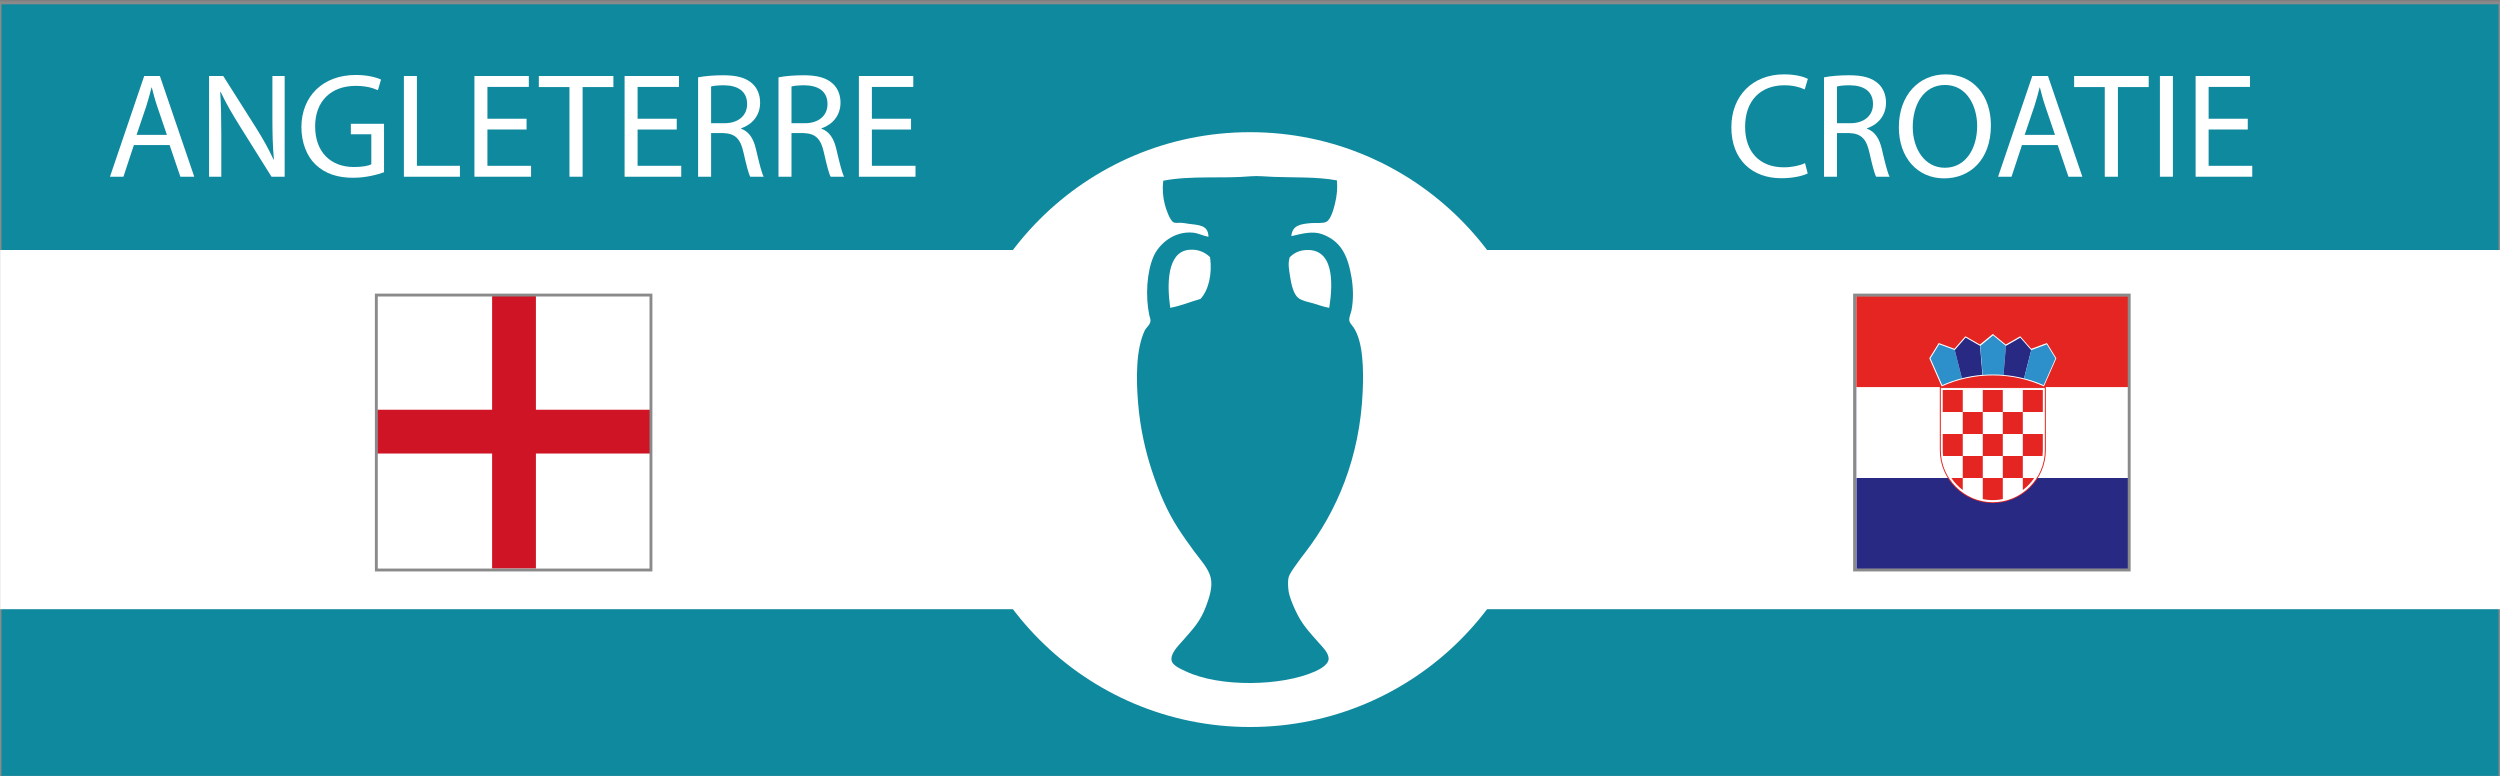 <?xml version="1.0" encoding="utf-8"?>
<!-- Generator: Adobe Illustrator 16.0.0, SVG Export Plug-In . SVG Version: 6.00 Build 0)  -->
<!DOCTYPE svg PUBLIC "-//W3C//DTD SVG 1.1//EN" "http://www.w3.org/Graphics/SVG/1.1/DTD/svg11.dtd">
<svg version="1.1" id="Fond_bleu" xmlns="http://www.w3.org/2000/svg" xmlns:xlink="http://www.w3.org/1999/xlink" x="0px" y="0px"
	 width="870px" height="270px" viewBox="0 0 870 270" enable-background="new 0 0 870 270" xml:space="preserve">
<rect x="0" y="0" width="870" height="270" fill="#808080" stroke="none"/>
<rect y="1" fill="#0F899E" stroke="#8A8A8A" stroke-miterlimit="10" width="870" height="270"/>
<rect x="0.042" y="87" fill="#FFFFFF" width="869.958" height="125"/>
<circle fill="#FFFFFF" cx="435" cy="149.5" r="103.5"/>
<path fill-rule="evenodd" clip-rule="evenodd" fill="#0F899E" d="M465.237,62.775c0.259,2.625,0.025,5.318-0.666,8.094
	c-0.448,1.802-1.384,5.482-2.993,6.32c-1.249,0.651-3.597,0.303-5.212,0.443c-3.698,0.322-6.632,0.684-6.985,4.546
	c3.896-0.904,7.48-1.869,10.756-0.666c6.476,2.379,8.915,7.338,10.2,15.079c0.623,3.753,0.69,7.668,0,11.31
	c-0.234,1.24-0.891,2.32-0.776,3.548c0.09,0.964,0.799,1.494,1.442,2.439c3.437,5.055,3.545,14.79,3.215,22.397
	c-1.002,23.083-9.074,41.692-19.847,55.771c-0.993,1.298-2.119,2.731-3.216,4.324c-0.92,1.336-2.48,3.297-2.771,4.767
	c-0.259,1.307-0.126,3.132,0,4.214c0.252,2.176,1.426,4.904,2.439,7.097c2.231,4.826,4.646,7.271,7.983,11.087
	c1.366,1.563,3.721,3.743,3.547,5.877c-0.15,1.861-2.868,3.413-4.656,4.214c-11.685,5.228-33.23,5.584-45.016,0
	c-1.879-0.891-4.734-2.056-4.989-3.881c-0.342-2.443,2.325-4.986,3.769-6.652c3.608-4.164,6.247-6.678,8.315-12.309
	c1.033-2.813,2.317-6.533,1.553-9.757c-0.773-3.258-3.633-6.286-5.545-8.87c-2.007-2.715-4.104-5.661-5.875-8.427
	c-3.946-6.152-6.565-12.486-8.981-19.735c-2.326-6.979-4.16-15.037-4.879-23.838c-0.686-8.395-0.782-18.617,2.329-25.169
	c0.482-1.018,1.862-1.868,1.995-3.327c0.056-0.606-0.296-1.385-0.443-2.106c-1.33-6.503-0.878-14.675,1.442-20.18
	c1.804-4.281,7.027-9.053,13.748-8.426c1.907,0.178,3.254,1.03,5.433,1.441c-0.108-4.232-3.425-4.039-7.097-4.546
	c-0.758-0.104-1.593-0.306-2.438-0.333c-0.931-0.028-1.898,0.164-2.549-0.11c-1.308-0.551-2.687-4.619-3.104-6.209
	c-0.71-2.699-0.888-5.56-0.555-8.315c9.686-1.882,20.393-0.637,30.6-1.553c2.204-0.197,5.268,0.122,7.873,0.222
	C450.291,61.825,458.336,61.481,465.237,62.775z M417.781,104.022c2.802-3.047,4.137-8.587,3.327-14.525
	c-1.71-1.661-4.135-2.89-7.429-2.55c-7.592,0.784-7.6,12.138-6.431,20.179C411.074,106.406,414.234,105.019,417.781,104.022z
	 M453.928,87.058c-2.168,0.224-3.778,1.146-5.101,2.439c-0.724,2.334-0.208,4.426,0.11,6.653c0.401,2.798,1.225,6.28,2.884,7.54
	c1.408,1.07,3.436,1.372,5.211,1.885c1.838,0.531,3.605,1.224,5.543,1.552C463.983,98.271,464.199,85.997,453.928,87.058z"/>
<path fill="#282983" d="M646.035,103.059h94.926v94.927h-94.926V103.059z"/>
<path fill="#FFFFFF" d="M646.035,103.059h94.926v63.284h-94.926V103.059z"/>
<path fill="#E42522" d="M646.035,103.059h94.926v31.643h-94.926V103.059z"/>
<path fill="#E42522" d="M693.504,175.074c10.148,0,18.452-8.305,18.452-18.453v-21.927h-36.905v21.929
	c0,10.147,8.304,18.451,18.451,18.451H693.504z"/>
<path fill="#FFFFFF" d="M693.504,174.778c9.955,0,18.101-8.146,18.101-18.101v-21.628h-36.202v21.628
	C675.402,166.634,683.547,174.778,693.504,174.778L693.504,174.778z"/>
<g>
	<path fill="#E42522" d="M683.043,135.73h-6.967v7.652h6.967V135.73z M683.043,151.036h6.965v-7.653h-6.965V151.036z
		 M676.076,156.635c0,0.695,0.043,1.381,0.123,2.055h6.844v-7.653h-6.967V156.635L676.076,156.635z M696.975,151.036h-6.967v7.653
		h6.967V151.036z M696.975,166.342h6.966v-7.652h-6.966V166.342z M703.94,170.529c1.547-1.166,2.891-2.582,3.978-4.188h-3.978
		V170.529z M683.043,166.342h6.967v-7.652h-6.967V166.342z M679.061,166.342c1.088,1.607,2.434,3.023,3.982,4.192v-4.192H679.061
		L679.061,166.342z M694.704,173.995c0.764-0.052,1.521-0.157,2.271-0.31v-7.344h-6.967v7.345c0.746,0.154,1.504,0.257,2.265,0.309
		C693.083,174.045,693.895,174.043,694.704,173.995L694.704,173.995z"/>
	<path fill="#E42522" d="M710.775,158.689c0.08-0.676,0.125-1.364,0.125-2.063v-5.589h-6.96v7.651H710.775L710.775,158.689z
		 M696.975,151.036h6.966v-7.653h-6.966V151.036z M696.975,135.73h-6.965v7.652h6.965V135.73z M710.9,143.383v-7.652h-6.96v7.652
		H710.9z"/>
</g>
<path fill="#FFFFFF" d="M711.291,134.471l4.32-9.791l-3.293-5.314l-5.451,2.019l-3.826-4.376l-5.045,2.89l-4.498-3.683l-4.497,3.683
	l-5.044-2.89l-3.827,4.375l-5.453-2.018l-3.291,5.314l4.313,9.794c5.436-2.46,11.462-3.831,17.799-3.831
	C699.834,130.643,705.857,132.012,711.291,134.471L711.291,134.471z"/>
<path fill="#2D90CA" d="M680.25,121.816l-0.009,0.011l-5.407-2.004l-3.025,4.885l1.159,2.637l2.937,6.665
	c2.21-0.978,4.497-1.77,6.838-2.367L680.25,121.816L680.25,121.816z"/>
<path fill="#282983" d="M689.049,120.346l-0.01,0.006l-5.001-2.865l-3.788,4.329l2.492,9.827c2.344-0.596,4.732-0.997,7.144-1.193
	L689.049,120.346L689.049,120.346z"/>
<path fill="#2D90CA" d="M698.063,120.365l-0.01,0.004l-4.463-3.655l-4.455,3.649l0.838,10.111c1.192-0.097,2.399-0.15,3.617-0.15
	c1.222,0,2.432,0.054,3.631,0.153L698.063,120.365L698.063,120.365z"/>
<path fill="#282983" d="M706.87,121.839l-0.013,0.004l-3.799-4.343l-4.996,2.864l-0.842,10.112c2.412,0.2,4.803,0.6,7.148,1.197
	L706.87,121.839L706.87,121.839z"/>
<path fill="#2D90CA" d="M711.193,134.034l4.104-9.305l-3.027-4.889l-5.399,2l-2.501,9.835
	C706.707,132.27,708.986,133.06,711.193,134.034L711.193,134.034z"/>
<rect x="645.389" y="102.683" fill="none" stroke="#8A8A8A" stroke-miterlimit="10" width="95.568" height="95.678"/>
<g>
	<path fill="#FFFFFF" d="M131.25,102.583h95.25v95.25h-95.25V102.583z"/>
	<path fill="#CE1425" d="M171.255,102.583h15.24v95.25h-15.24V102.583z"/>
	<path fill="#CE1425" d="M131.25,142.588h95.25v15.24h-95.25V142.588z"/>
</g>
<rect x="130.964" y="102.683" fill="none" stroke="#8A8A8A" stroke-miterlimit="10" width="95.568" height="95.678"/>
<g>
	<path fill="#FFFFFF" d="M629.085,60.356c-1.664,0.832-4.992,1.664-9.257,1.664c-9.88,0-17.316-6.24-17.316-17.733
		c0-10.972,7.437-18.408,18.305-18.408c4.368,0,7.124,0.936,8.32,1.56l-1.092,3.692c-1.717-0.832-4.16-1.456-7.072-1.456
		c-8.217,0-13.677,5.252-13.677,14.457c0,8.581,4.94,14.092,13.469,14.092c2.756,0,5.563-0.572,7.384-1.456L629.085,60.356z"/>
	<path fill="#FFFFFF" d="M634.751,26.919c2.288-0.468,5.564-0.729,8.685-0.729c4.836,0,7.956,0.884,10.141,2.86
		c1.768,1.56,2.756,3.952,2.756,6.656c0,4.628-2.912,7.696-6.604,8.944v0.156c2.704,0.936,4.316,3.432,5.148,7.072
		c1.144,4.888,1.976,8.268,2.704,9.62h-4.681c-0.571-0.988-1.352-4.004-2.34-8.372c-1.04-4.836-2.912-6.656-7.021-6.813h-4.264V61.5
		h-4.524V26.919z M639.275,42.883h4.628c4.836,0,7.904-2.652,7.904-6.656c0-4.524-3.276-6.5-8.061-6.552
		c-2.184,0-3.744,0.208-4.472,0.416V42.883z"/>
	<path fill="#FFFFFF" d="M692.836,43.611c0,12.064-7.333,18.461-16.277,18.461c-9.256,0-15.756-7.177-15.756-17.785
		c0-11.128,6.916-18.408,16.276-18.408C686.647,25.879,692.836,33.211,692.836,43.611z M665.639,44.184
		c0,7.488,4.056,14.196,11.18,14.196c7.177,0,11.232-6.604,11.232-14.561c0-6.968-3.64-14.249-11.18-14.249
		C669.383,29.571,665.639,36.487,665.639,44.184z"/>
	<path fill="#FFFFFF" d="M703.65,50.476l-3.64,11.024h-4.681l11.908-35.049h5.461l11.96,35.049h-4.836l-3.744-11.024H703.65z
		 M715.143,46.939l-3.432-10.088c-0.78-2.288-1.3-4.368-1.82-6.396h-0.104c-0.521,2.08-1.092,4.212-1.769,6.344l-3.432,10.141
		H715.143z"/>
	<path fill="#FFFFFF" d="M732.459,30.299h-10.66v-3.848h25.949v3.848h-10.713V61.5h-4.576V30.299z"/>
	<path fill="#FFFFFF" d="M756.171,26.451V61.5h-4.524V26.451H756.171z"/>
	<path fill="#FFFFFF" d="M782.223,45.067h-13.624v12.637h15.185V61.5h-19.709V26.451h18.929v3.796h-14.404v11.076h13.624V45.067z"/>
</g>
<g>
	<path fill="#FFFFFF" d="M46.593,50.476L42.952,61.5h-4.68l11.908-35.049h5.46L67.602,61.5h-4.836l-3.744-11.024H46.593z
		 M58.085,46.939l-3.432-10.088c-0.78-2.288-1.3-4.368-1.82-6.396h-0.104c-0.52,2.08-1.092,4.212-1.768,6.344l-3.433,10.141H58.085z
		"/>
	<path fill="#FFFFFF" d="M72.748,61.5V26.451h4.94l11.232,17.733c2.6,4.108,4.628,7.8,6.292,11.388l0.104-0.052
		c-0.416-4.68-0.52-8.944-0.52-14.404V26.451h4.264V61.5h-4.576L83.356,43.715c-2.444-3.9-4.784-7.904-6.552-11.701l-0.156,0.052
		c0.26,4.42,0.364,8.632,0.364,14.457V61.5H72.748z"/>
	<path fill="#FFFFFF" d="M133.641,59.94c-2.028,0.728-6.032,1.924-10.764,1.924c-5.304,0-9.672-1.353-13.104-4.628
		c-3.016-2.912-4.888-7.592-4.888-13.052c0.052-10.453,7.229-18.097,18.98-18.097c4.057,0,7.229,0.884,8.736,1.612l-1.092,3.692
		c-1.872-0.832-4.212-1.508-7.748-1.508c-8.528,0-14.093,5.304-14.093,14.093c0,8.892,5.356,14.145,13.521,14.145
		c2.964,0,4.992-0.416,6.032-0.937V46.731h-7.124v-3.64h11.544V59.94z"/>
	<path fill="#FFFFFF" d="M140.556,26.451h4.524v31.253h14.977V61.5h-19.501V26.451z"/>
	<path fill="#FFFFFF" d="M183.247,45.067h-13.624v12.637h15.185V61.5h-19.709V26.451h18.929v3.796h-14.404v11.076h13.624V45.067z"/>
	<path fill="#FFFFFF" d="M198.17,30.299h-10.66v-3.848h25.949v3.848h-10.712V61.5h-4.576V30.299z"/>
	<path fill="#FFFFFF" d="M235.506,45.067h-13.624v12.637h15.185V61.5h-19.709V26.451h18.929v3.796h-14.404v11.076h13.624V45.067z"/>
	<path fill="#FFFFFF" d="M242.941,26.919c2.288-0.468,5.564-0.729,8.684-0.729c4.836,0,7.957,0.884,10.141,2.86
		c1.768,1.56,2.756,3.952,2.756,6.656c0,4.628-2.912,7.696-6.604,8.944v0.156c2.704,0.936,4.316,3.432,5.148,7.072
		c1.145,4.888,1.977,8.268,2.704,9.62h-4.68c-0.572-0.988-1.353-4.004-2.34-8.372c-1.04-4.836-2.912-6.656-7.02-6.813h-4.265V61.5
		h-4.524V26.919z M247.465,42.883h4.628c4.836,0,7.904-2.652,7.904-6.656c0-4.524-3.276-6.5-8.06-6.552
		c-2.185,0-3.744,0.208-4.473,0.416V42.883z"/>
	<path fill="#FFFFFF" d="M270.917,26.919c2.288-0.468,5.564-0.729,8.684-0.729c4.836,0,7.957,0.884,10.141,2.86
		c1.768,1.56,2.756,3.952,2.756,6.656c0,4.628-2.912,7.696-6.604,8.944v0.156c2.704,0.936,4.316,3.432,5.148,7.072
		c1.145,4.888,1.977,8.268,2.704,9.62h-4.68c-0.572-0.988-1.353-4.004-2.34-8.372c-1.04-4.836-2.912-6.656-7.02-6.813h-4.265V61.5
		h-4.524V26.919z M275.44,42.883h4.628c4.836,0,7.904-2.652,7.904-6.656c0-4.524-3.276-6.5-8.06-6.552
		c-2.185,0-3.744,0.208-4.473,0.416V42.883z"/>
	<path fill="#FFFFFF" d="M317.041,45.067h-13.625v12.637h15.185V61.5h-19.708V26.451h18.929v3.796h-14.405v11.076h13.625V45.067z"/>
</g>
</svg>
